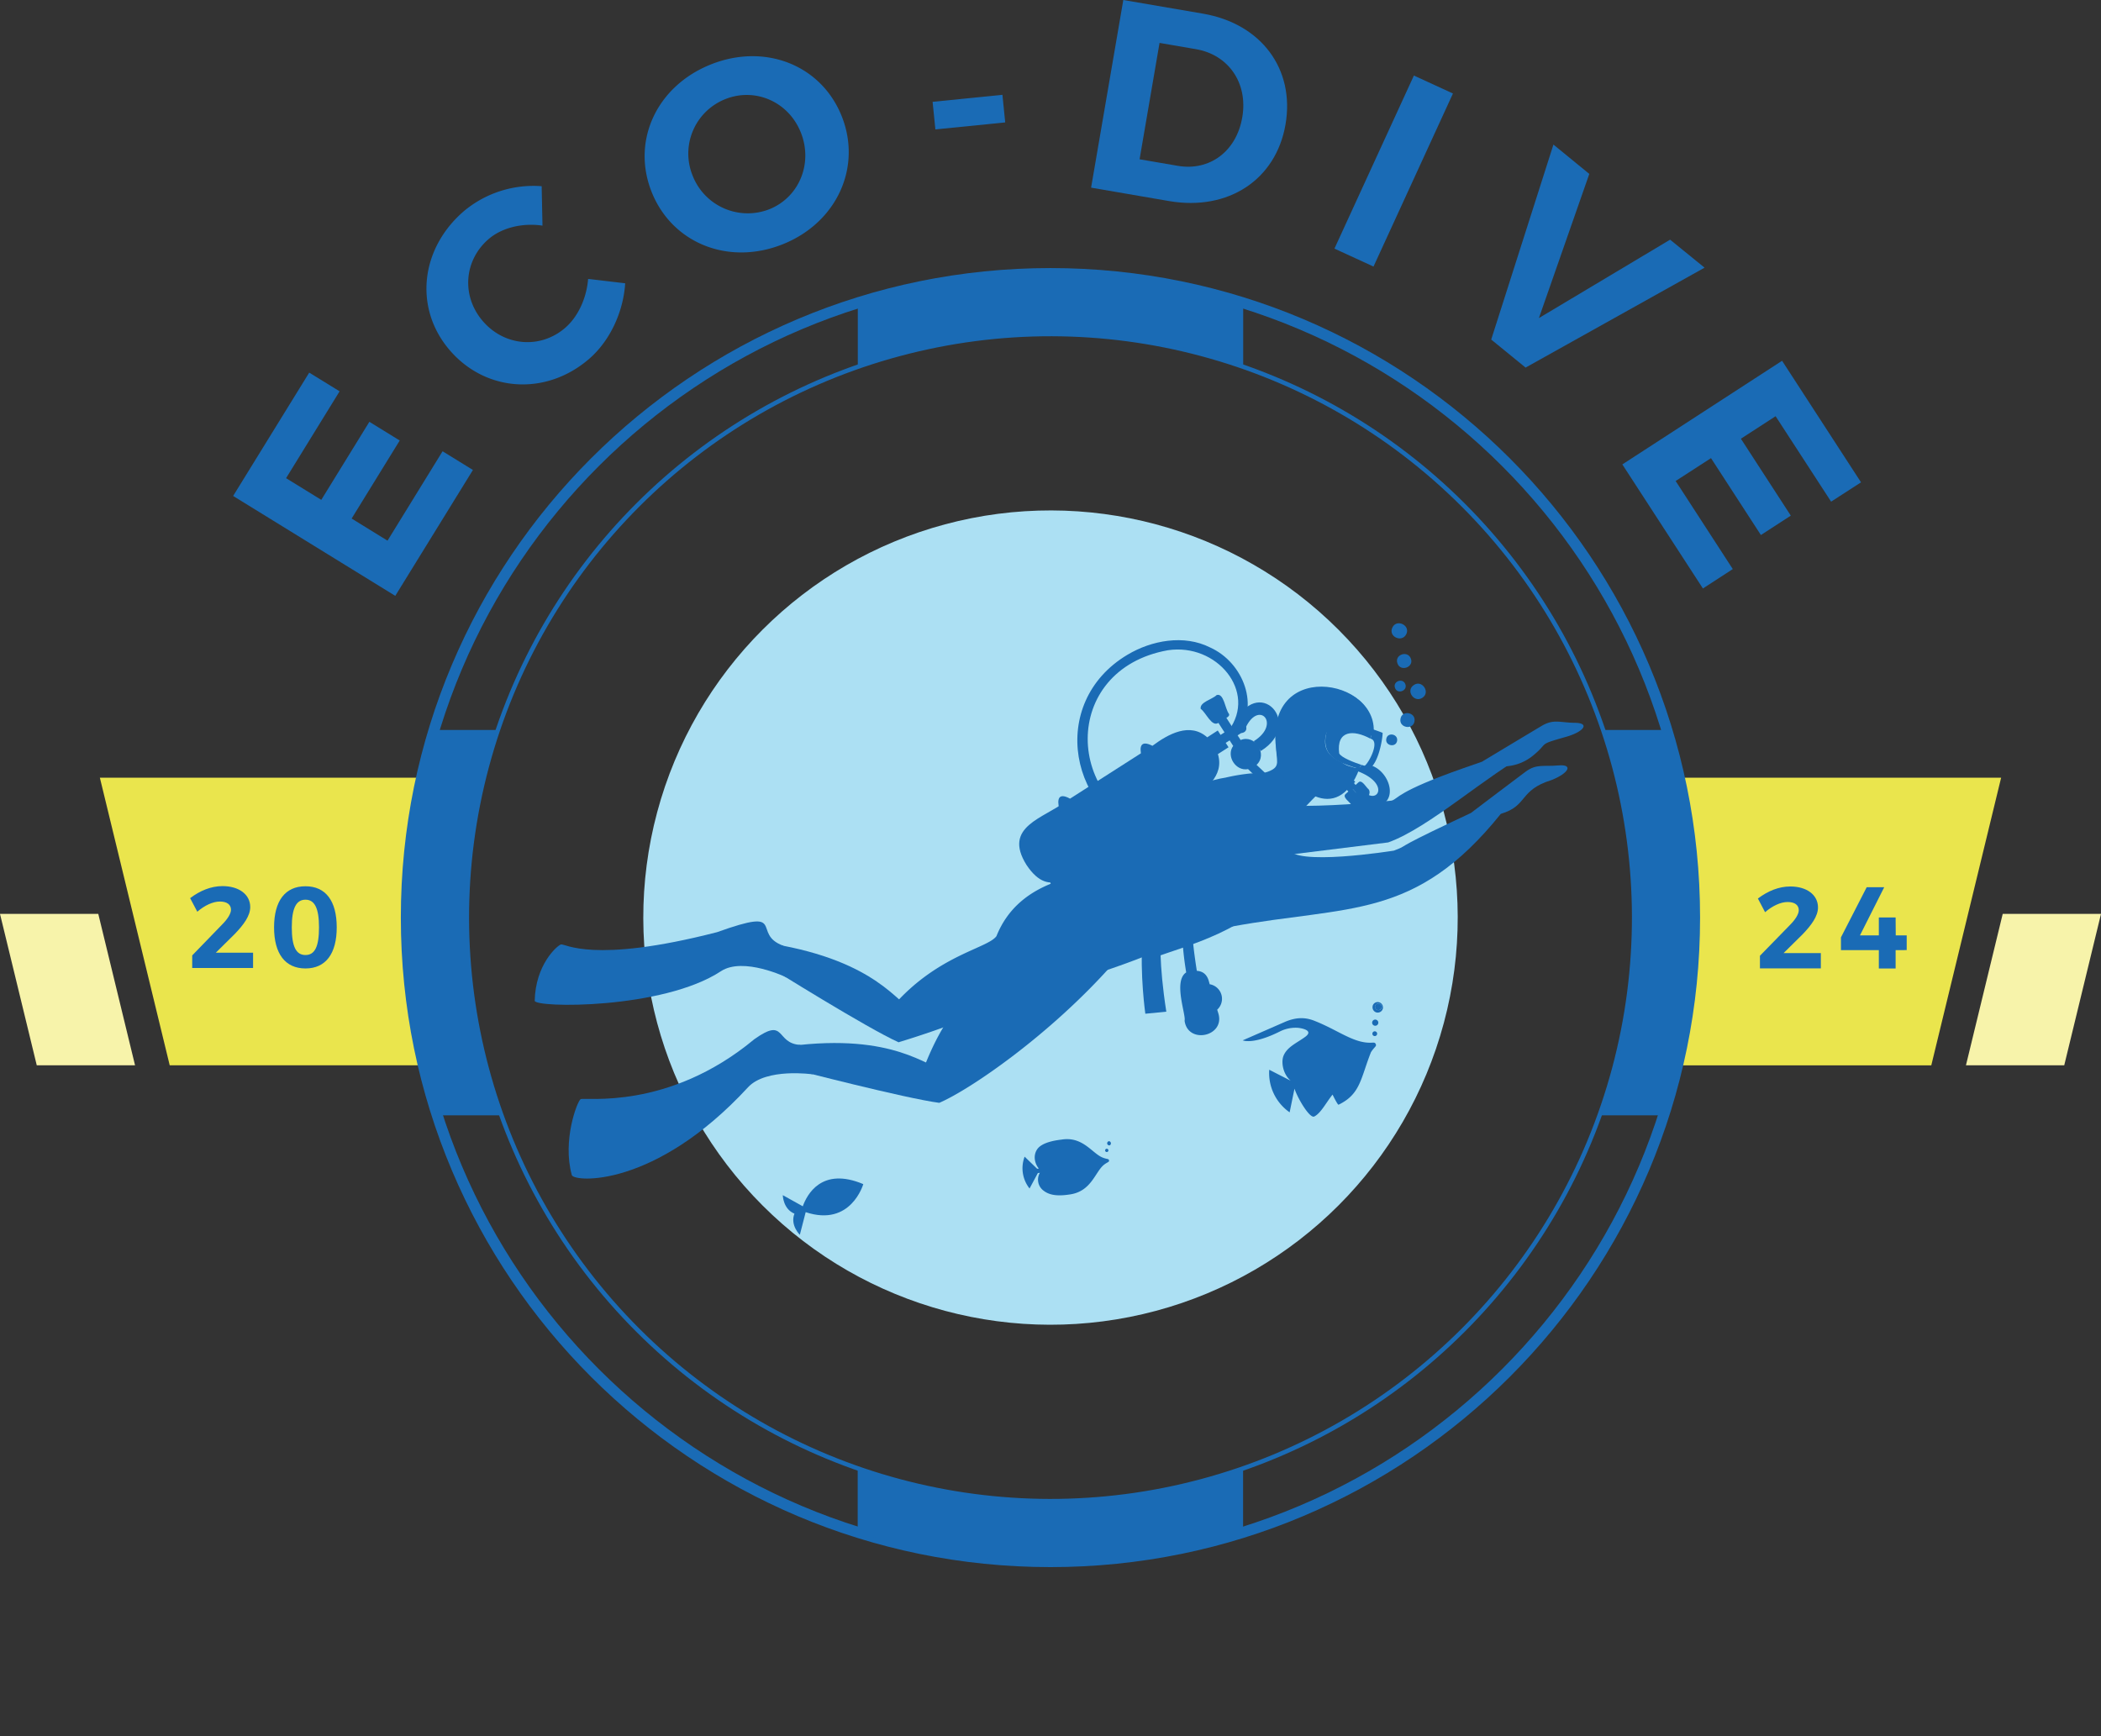 <svg xmlns="http://www.w3.org/2000/svg" xmlns:xlink="http://www.w3.org/1999/xlink" viewBox="0 0 958.94 792.51"><rect x="0" y="0" width="958.94" height="792.51" fill="#333333" stroke="none"/><defs><style>.cls-1,.cls-3,.cls-6{fill:none;}.cls-2{fill:#eae54d;}.cls-3,.cls-6{stroke:#1a6bb5;stroke-miterlimit:10;}.cls-3{stroke-width:5px;}.cls-4{clip-path:url(#clip-path);}.cls-5{fill:#1a6bb5;}.cls-6{stroke-width:2px;}.cls-7{fill:#ace0f3;}.cls-8{fill:#f7f3aa;}</style><clipPath id="clip-path"><path class="cls-1" d="M773.45,418.87c0,162.37-131.62,294-294,294s-294-131.62-294-294,131.62-294,294-294S773.45,256.51,773.45,418.87Z"/></clipPath></defs><g id="Layer_2" data-name="Layer 2"><g id="Layer_2-2" data-name="Layer 2"><g id="PA1"><path class="cls-2" d="M213.1,418.87A267,267,0,0,1,220.83,355H45.58L77.46,486.3H221.72A266.73,266.73,0,0,1,213.1,418.87Z"/><path class="cls-2" d="M738.11,355a268,268,0,0,1-.89,131.32H881.48L913.36,355Z"/><path class="cls-3" d="M773.45,418.87c0,162.37-131.62,294-294,294s-294-131.62-294-294,131.62-294,294-294S773.45,256.51,773.45,418.87Z"/><g class="cls-4"><path class="cls-5" d="M479.47,152.5a265.94,265.94,0,0,1,87.95,14.88V49.83H391.52V167.38A265.94,265.94,0,0,1,479.47,152.5Z"/><path class="cls-5" d="M479.47,685.24a265.94,265.94,0,0,1-88-14.88V792.51h175.9V670.36A265.94,265.94,0,0,1,479.47,685.24Z"/><path class="cls-5" d="M731.77,333.22a267.56,267.56,0,0,1-1.62,175.9H850.81V333.22Z"/><path class="cls-5" d="M213.1,418.87a266.12,266.12,0,0,1,14.07-85.65h-119v175.9H228.79A265.82,265.82,0,0,1,213.1,418.87Z"/><circle class="cls-6" cx="479.47" cy="418.87" r="266.37" transform="translate(-155.75 461.72) rotate(-45)"/></g><circle class="cls-7" cx="479.47" cy="418.87" r="185.86" transform="translate(-155.75 461.72) rotate(-45)"/><polygon class="cls-8" points="914.08 417.19 897.3 486.3 942.16 486.3 958.94 417.19 914.08 417.19"/><polygon class="cls-8" points="44.86 417.19 61.64 486.3 16.78 486.3 0 417.19 44.86 417.19"/><path class="cls-5" d="M628.44,458.25a1.54,1.54,0,0,1,1.17-.07,1.55,1.55,0,0,1,.87.78,1.53,1.53,0,0,1-.72,2,1.46,1.46,0,0,1-1.16.06,1.52,1.52,0,0,1-.16-2.81Z"/><path class="cls-5" d="M592.57,469.2a15.94,15.94,0,0,0-8.37,1.64c-12.4,6.22-17,4.07-17,4.07l19.15-8.37c5.52-2.41,9.83-2.11,13.83-.45h0c9.48,3.74,16.35,9.11,23.48,9.82,3,.31,3.71-.42,4.24.66h0c.52,1.09-.47,1.15-2.15,3.72-4.77,12-4.72,19.13-14.8,24-.27.13-1.46-2-2.74-4.61-2.83,3.44-5.36,8.57-8.38,10-2,.94-7.38-7.92-9-12.71l-2.21,10.8a21.84,21.84,0,0,1-9.31-19.44l9.76,5c-3.68-3.24-4.28-8.56-3.33-11.15,1.58-4.28,6.24-6.08,10-8.88C600.24,470,592.58,469.21,592.57,469.2Z"/><path class="cls-5" d="M627.07,465.57a1.42,1.42,0,0,1,1.89.67,1.41,1.41,0,1,1-1.89-.67Z"/><path class="cls-5" d="M627,470.89a1.09,1.09,0,1,1-.51,1.46A1.1,1.1,0,0,1,627,470.89Z"/><path class="cls-5" d="M626.47,459.52a2.44,2.44,0,0,0,.22,1.36,2.4,2.4,0,0,0,1.36,1.23h0a2.18,2.18,0,0,0,.44.11,2.58,2.58,0,0,0,.62,0,3.53,3.53,0,0,0,.54-.13l.21-.09a2.43,2.43,0,0,0,.83-.65.36.36,0,0,0,.07-.1,1.27,1.27,0,0,0,.13-.19l.06-.1c0-.11.1-.22.14-.33a.83.83,0,0,0,.06-.21,2.37,2.37,0,0,0,0-1.06l-.06-.23a1.89,1.89,0,0,0-.13-.33,2.4,2.4,0,0,0-3.2-1.13l-.21.11a2.38,2.38,0,0,0-1,1.26A1.91,1.91,0,0,0,626.47,459.52Zm1.19-.4a1.54,1.54,0,0,1,2-.94,1.55,1.55,0,0,1,.87.78,1.53,1.53,0,0,1-.72,2,1.46,1.46,0,0,1-1.16.06A1.52,1.52,0,0,1,627.66,459.12Z"/><path class="cls-5" d="M469.91,542.54A14.91,14.91,0,0,1,467.66,528l5.72,5.54.76-.12c-1.54-1.74-2.88-5.48-.82-8.68,2.39-3.71,10.12-4.36,11.35-4.55,9.67-1.49,13.89,6.44,18.69,8.27,2.06.79,2.68.43,2.82,1.25h0c.12.82-.58.67-2.31,2-4,3.19-5.67,12-15.33,13.51-4.12.63-9,1-12.43-1.85a6.24,6.24,0,0,1-1.5-8l-.92.14Z"/><path class="cls-5" d="M506.15,520.94a1,1,0,0,1,.3,1.91,1,1,0,0,1-1.11-.81A1,1,0,0,1,506.15,520.94Z"/><path class="cls-5" d="M504.41,525.25a.76.76,0,0,1,.62-.85.75.75,0,1,1-.62.85Z"/><path class="cls-5" d="M357.28,545.58l9.13,5.08c1.85-5.19,8.55-18.17,27.61-10.12,0,0-5.62,19.67-26.29,12.8l-2.67,10.35s-4.52-4.41-2.46-9.67C357.37,551.89,357.28,545.58,357.28,545.58Z"/><path class="cls-5" d="M639.21,328.11c-.81,4.14,5.71,5.32,6.4,1.15S639.89,324,639.21,328.11Z"/><path class="cls-5" d="M632.73,337.3c-.62,3.19,4.41,4.1,4.94.89S633.26,334.09,632.73,337.3Z"/><path class="cls-5" d="M645.25,312.75c3.7-2.67,7.79,3.22,4,5.76S641.46,315.3,645.25,312.75Z"/><path class="cls-5" d="M637.82,302.81c1.34,4,7.59,1.82,6.14-2.14S636.37,298.85,637.82,302.81Z"/><path class="cls-5" d="M636.71,314c1,3.09,5.85,1.4,4.73-1.66S635.59,311,636.71,314Z"/><path class="cls-5" d="M635.52,286.46c1.91-4.13,8.37-1,6.33,3.05S633.48,290.55,635.52,286.46Z"/><path class="cls-5" d="M562.49,355.59c34.33-5.42,12.17-5.09,23.72-29.72,3.92,6.27,11.58,12.33,16.65,14.74-1.6,8.4-3,15.58,8.21,20.1-3.38,4.27-8.34.5-8.34.5C560.24,403.23,563.73,424.38,562.49,355.59Z"/><path class="cls-5" d="M588.9,321.78c9.16-15.77,41.56-6,36.93,14-14.4-7.6-19.67-5.6-21.64-.87C600.74,333.29,593.46,329.22,588.9,321.78Z"/><path class="cls-5" d="M499.77,381.32c6.81,13.78,24.51,27.28,45.24,27.6,3.74,0-7-18.54-3.76-18.86,7.86-.77,10.25-16.59,35.15-.36-8.49,6.21-19.43,21.32-26.2,26.4a202.81,202.81,0,0,1-42.62,24.32s-37.59-37.6-26.92-45.34C484.15,392.55,495,384.19,499.77,381.32Z"/><path class="cls-5" d="M570.67,353.08a90.55,90.55,0,0,1,11.32.27s5.62-3.13,12.81,9.57c-7.33-2.8-8.81,2.22-8.81,2.22a12.71,12.71,0,0,0-3.15,1.53c-1.18-2.6-10.22-1-11.36-2.81C569.87,361.34,572.63,354.92,570.67,353.08Z"/><path class="cls-5" d="M590.69,374.08a6.87,6.87,0,0,0-.76.69C590.65,373.7,590.83,373.65,590.69,374.08Z"/><path class="cls-5" d="M572.41,372a5.46,5.46,0,0,0,.56,0,17.61,17.61,0,0,1,1.51,8.72A16.84,16.84,0,0,1,572.41,372Z"/><path class="cls-5" d="M565.24,392.12c4.73,1.81,9.61,3.83,13.6,5.76a24.45,24.45,0,0,1-5.61,3.89c-4.6-2.88-8.68-5.63-11.94-8A33.76,33.76,0,0,0,565.24,392.12Z"/><path class="cls-5" d="M507.68,378.22c10,11.06,32.64,23.45,50.93,16.39,2,1.49-17.69-10.77-15.14-9.05,1.49,1,22.86,17.9,24.9,19.19-25.76,6.66-54.19-1.11-66.27-23.17Z"/><path class="cls-5" d="M581.2,372.39a103.18,103.18,0,0,0-12.93-8.33,55.28,55.28,0,0,0-8.68-9.14,86.17,86.17,0,0,1,11.08-1.84c4.62,3,11.27,14.57,12.83,21.19C582.75,373.64,582,373,581.2,372.39Z"/><path class="cls-5" d="M584.12,389.05a18.45,18.45,0,0,1-3,6.34c-4-1.93-8.2-3.74-12.32-5.37,7.82-5.28,6.71-14.92,2.24-21.91a95.58,95.58,0,0,1,13.47,10.39A25.34,25.34,0,0,1,584.12,389.05Z"/><path class="cls-5" d="M554.41,388.25c2.39.79,5.2,1.77,8.15,2.86-1,.42-2.1.82-3.27,1.18A53.34,53.34,0,0,1,554.41,388.25Z"/><path class="cls-5" d="M550.3,369.51c-1.86.26,3.24,3.62,1.73,4.5s1.31.59.17,2.16c-1,1.36,9.9-.53,9.57.93s-.9-2-.64-.63c1.08,3.55-10.6,5.06-12.61,8.91.9.87,8.52,8,10.09,9.23-1.74.44-6,16.32-8,16.65-.66.11-36.72,3.23-37.39,3.29-11.19,1.1-2.29-7.25-9-11.62-7.33-4.79-12.39-15.74-4.43-21.61,19.51-11.93,45.72-24.32,59.82-26.4.33.18,22.1.84,28.58,7.67C581.22,359.58,552.77,369.17,550.3,369.51Z"/><rect class="cls-5" x="612.59" y="357.39" width="6.16" height="1.8" transform="translate(-80.67 508.43) rotate(-42.36)"/><path class="cls-5" d="M614.17,362.45c-1.67,1.4,1.92,3.73,2.53,4.77,1.1,1.41,3.68.72,5.95-1.3l-5.58-6.12Z"/><path class="cls-5" d="M619.08,358.71l-3.31,3-3.2-3.5c1.6-1.3,2.75-2.31,3.4-2.94Z"/><path class="cls-5" d="M620,357.16c1.55-1.53,3.54,2.25,4.51,3,1.31,1.22.38,3.73-1.83,5.8l-5.58-6.12Z"/><path class="cls-5" d="M607.5,341c-2.32-.2-3.09-2.27-1.63-5,1-1.66,3.78-.8,3.22-.37C607.49,336.84,607.5,341,607.5,341Z"/><path class="cls-5" d="M624.4,368.31c15,1.07,11-15.77,1.36-18.93L616.5,351c19.81,5.68,11.93,17.91,5.21,9.37l-4.69,2.4A10.4,10.4,0,0,0,624.4,368.31Z"/><path class="cls-5" d="M588.9,321.78c-7.65,5.5,4.08,17.6,6.37,20.53.46.12,9.57-10.57,9.58-10.95S588.9,321.78,588.9,321.78Z"/><path class="cls-5" d="M523.3,378.65c1-.16,50.68-21.89,51.34-21.93,47.15,19.89-13,46-45.77,38.88-3,3.11-5.65,7.73-28.51,21.74-6.88,4.22-15.57,14.14-18.13,16.25l-4.69-10.37C487.21,411.55,513.34,382.57,523.3,378.65Z"/><path class="cls-5" d="M528.58,395.65c-11.74,22.64-48.19,26.54-46.7,46.85-.58,1.9-4,6.93-4,9.55,1.5,7.74-6.31,4.45-3.33-3.11,1.5-3.84,0-4.29-1.26-2.28-3.6,5.59-7.16,11.81-9.11,13.69-1.24,1.19-3.53-.94-2.78-2.24,11.21-17.47,5.5-11.31-4.21.21-1.4.45-3.46-1.05-2.81-2.6.56-.74,3-3.73,3.77-4.7,4.43-4.92,8.08-9.55,3.51-6.12-2.35,1.4-12.56,12.24-11.57,4.71,0,0,.55-.65,6.54-5.56,3.23-2.65,4.85-3.33,4.44-4.11s-3.06,1.07-3.67,1.38c-3.57,1.86-7.52,2.63-8.71,1.31,0,0,1.75-1.83,9.5-6.19,6.93-3.9,7.87-9.35,13.66-10.05,1.64-.2,25.08-25.55,25.08-25.55C499.61,397.73,529.3,394.49,528.58,395.65Z"/><path class="cls-5" d="M461.12,434.82a1.79,1.79,0,0,1,2.47.57h0a1.79,1.79,0,0,1-.57,2.47l-12,7.5a1.79,1.79,0,0,1-2.46-.58h0a1.79,1.79,0,0,1,.57-2.47Z"/><path class="cls-5" d="M469.22,446.27a1.8,1.8,0,0,1,2.49-.5h0a1.79,1.79,0,0,1,.5,2.48l-7.81,11.84a1.81,1.81,0,0,1-2.49.51h0a1.8,1.8,0,0,1-.5-2.49Z"/><path class="cls-5" d="M461.36,440.6a1.78,1.78,0,0,1,2.51.29h0a1.79,1.79,0,0,1-.28,2.52l-11.09,8.84A1.79,1.79,0,0,1,450,452h0a1.8,1.8,0,0,1,.29-2.52Z"/><path class="cls-5" d="M463.69,445a1.85,1.85,0,0,1,2.62-.09h0a1.86,1.86,0,0,1,.27,2.61l-9.3,10.71a1.86,1.86,0,0,1-2.62.09h0a1.86,1.86,0,0,1-.27-2.61Z"/><path class="cls-5" d="M421,489.27c13.05-35.18,27.6-37.72,29.89-44.35,1.36-22.61,27.65-36.13,39.75-41.31l16.95,36.81c-28.18,31.75-64.42,56.76-78.85,63,0,0-2.28-3.33-2.72-3.06l-6.21-9.55A3.56,3.56,0,0,0,421,489.27Z"/><path class="cls-5" d="M360.41,477.54c48.23-6.23,62.9,10.16,70,10.32l-1.68,15.58c-15.38-2-66-15.13-66-15.13C358.1,484.14,358.09,477.84,360.41,477.54Z"/><path class="cls-5" d="M365.32,477c-11.58-.67-6.4-13-21-2.63-39.53,32.84-77.77,26.33-79.33,27.4s-8.39,18.82-4,34.65c.88,3.18,37.78,6.15,80.41-40.07,8.29-9,29.5-5.93,29.5-5.93Z"/><path class="cls-5" d="M407.3,459.58c20.5-23.7,43.39-26.56,47.5-32.24,10.74-26.83,40.89-28.55,58.41-31l.34,31.45c-44.06,29.38-88.81,43.54-103.45,48l-4.39-15A4,4,0,0,0,407.3,459.58Z"/><path class="cls-5" d="M352.68,430.86c48,8,57.3,27.89,64.05,30.08l-6.63,14.83c-14.15-6.32-58.29-33.92-58.29-33.92C348.57,436.51,350.37,430.48,352.68,430.86Z"/><path class="cls-5" d="M357.54,431.73c-15.06-5.45,2.64-18-30.27-6.2-57.18,14.7-69.47,5-71.27,5.61s-11.59,9.25-11.95,25.68c-.07,3.3,58.39,4.05,85-13.47,10.22-6.72,29.95,2.84,29.95,2.84Z"/><path class="cls-5" d="M589.75,378c-13.34,51.75-97.55,67.05-126.09,78.47Z"/><path class="cls-5" d="M618.78,330.27l5.29,1.78c-1.93-2.44-4.9-3.06-8.36-2.53A13.51,13.51,0,0,1,618.78,330.27Z"/><path class="cls-5" d="M612.14,347.84c-6-2.75-9.18-6.78-6.22-14.77-10,5.17-19.95,14-20.26,14.71,3.37,11,24.53,30.06,34.76,3.25C615.71,349.61,615.1,349.92,612.14,347.84Z"/><path class="cls-5" d="M607.2,332.13a2.54,2.54,0,0,0-1.28.94,33.37,33.37,0,0,1,9.79-3.55C611.13,329,608.73,331.63,607.2,332.13Z"/><path class="cls-5" d="M631,334.53c-.46-.27-3.81-1.43-6.88-2.48.91,1.48,2.24,2.84,1.38,5.13,4.56,1.07-.72,11.08-2.6,12.36a9.54,9.54,0,0,1-1.57-.43c-.28.64-.57,1.28-.86,1.92C629.1,355.62,631.47,333.9,631,334.53Z"/><path class="cls-5" d="M611.23,343.9c-1.36-10.62,6.57-10.89,14.22-6.72.86-2.28-.48-3.66-1.38-5.13-7.77-3.23-12.31-3.23-18.55,1.79-3.06,11.89,5.8,14.32,14.9,17.19.29-.64.58-1.28.86-1.92C618.31,348.16,612.11,345.83,611.23,343.9Z"/><path class="cls-5" d="M500.36,391.77c-10.88,6.12-20.67,19.78-31.82,3.1-11.11-17.68,8.08-21.28,18.08-29.19.52,3.5,6.33,3.52,9.64,8.68S497.4,389.84,500.36,391.77Z"/><path class="cls-5" d="M488.39,364.58l34.87-22.32c.52,3.49,7.46,5.64,10.78,10.8s5,10.32,7.91,12.25l-37.61,24.14c.48,11.53-11.38-1.32-15.22-7.78C485.68,377.24,477.75,358.73,488.39,364.58Z"/><path class="cls-5" d="M566.15,340.31c-5.14,3.19,0,11.18,5,7.84C576.31,345,571.19,337,566.15,340.31Zm3.28,1.25-.35-.07.25-1.16.35.07Zm1.66,1.32-.19-.29,1-.65.19.3ZM570,346.66l.3-.19.64,1-.3.19Zm-2.11.24.34.07-.25,1.16-.34-.07Zm-1.66-1.32.19.29-1,.65-.19-.3Zm1.91-2.16a1,1,0,0,1,1.47.84l3,.64-.08.35-2.94-.65C568.85,346.1,566.78,344.36,568.15,343.42Zm-3.32-.21,1.16.26-.07.34-1.16-.25Zm1.84-2.41.65,1-.3.19-.64-1Z"/><path class="cls-5" d="M555.32,317.28c-2,2-7.86,3.23-7.3,6.31,2.41,1.6,5,8.42,8.09,6.4l2.78,4.33-1.79,1.15-1.29-2L551,336.58c-7.9-7-17.79-1.5-25,3.87-10.68-5.42-2.87,12.11.73,17.08,2.89,5.14,15.61,19.8,15.22,7.78,7.88-4.28,17-11,13.93-21.07l4.85-3.12-1.29-2,1.79-1.14,1.62,2.52c-3.34,4.63,1.2,11.69,6.79,10.59l12.42,12,5.56-.69-14.1-13.24c5.24-4.88-.66-14.07-7.27-11.35l-.09-.13h0l-1.29-2,1.57-1c5.4-.65.5-8.28-2.34-3.64l-1.57,1-2.78-4.34c.8-.42,1.61-1.12,1.13-1.89C559.18,323.65,558.62,316.25,555.32,317.28Zm10.4,22.37c5.89-3.9,11.88,5.43,5.88,9.16C565.71,352.71,559.72,343.38,565.72,339.65Z"/><path class="cls-5" d="M527.55,384.12l3.7-3.59c-46.06-12.9-47.32-74.86,1.74-83.69,22.43-3.42,40.89,19,27.82,36.57l3.41,2.66c11.23-13.48,3.26-33.69-11.9-40.51-11.89-6-26.68-3.28-37.79,3.37C478,320.75,487.54,372.92,527.55,384.12Z"/><path class="cls-5" d="M575.46,342.81c20.25-12.46-1.62-35.91-12.54-11.54l5.1,2.07c6-14.69,17.17-3,4.23,5Z"/><path class="cls-5" d="M562.52,344.83c.66,8,13.19,6.76,12.29-1.2C574.14,335.64,561.62,336.87,562.52,344.83Z"/><path class="cls-5" d="M626.77,336.15c4.46-27-52.77-36.63-43.73,9.23C590.85,374.32,586.43,320.34,626.77,336.15Z"/><path class="cls-5" d="M551.77,448c.12.45.25.91.38,1.37l0-.07a6.74,6.74,0,0,1,3.4,11.62c.26.84.37,1.18.55,1.74h0c3.1,10.55-14,14.18-15.43,3.27.74-2.57-5.21-17.82.6-21.94C545.83,442.51,550.32,442.59,551.77,448Z"/><path class="cls-5" d="M546.77,403.58a11.65,11.65,0,0,1,2.84-1.6l1.69,4.11c-8.58,4.67-8.53,15.05-4.85,38.34l-4.92.21C537.7,422,539.75,408.91,546.77,403.58Z"/><path class="cls-5" d="M529.78,427.9s-1,11.14,2.55,33.92l-9.58.94s-2.57-18.33-1.26-34.05C522.39,418,525.92,419.13,529.78,427.9Z"/><path class="cls-5" d="M555,394.51c-.62-6.26,31.67-35.89,31.67-35.89.45,1.42,2.34,38.28-1.29,43.84-13.13,22.26-46,29.74-57.84,34.46C521.56,435.25,555.64,400.76,555,394.51Z"/><path class="cls-5" d="M711.29,349.41c-6.93.61-10-.82-15,2.88s-24.91,18.81-24.91,18.81L663.12,375c-29,13.67-19.37,10.43-26.92,13.3,0,0-46.62,7.51-48.28-1.17s-21.14-13.79-23.31-13.73-29.31,17.4-29.31,17.4L562,423c53.87-9.89,83.8-2.74,123-51.48,12.52-3.71,8.16-10.78,23.12-15.43C716,353,718.23,348.79,711.29,349.41Z"/><path class="cls-5" d="M676.49,347.67s21.82-13.14,27.22-16.34,8.24-1.45,15.15-1.37,4.1,4.07-4.06,6.39c-13.46,3.83-7.54,2.39-15,8.48A21.61,21.61,0,0,1,676.49,347.67Z"/><path class="cls-5" d="M690.37,342.85c-3.46,1.21-15.11,5.23-22.57,7.86-30.54,10.76-29.47,13.81-32.6,14.76,0,0-64.78,7.24-71.9-3.34-4.38-6.51,30.31-7.49,28.16-7.22s-22.25,12.59-22.25,12.59l14.18,23.28,50.21-6.22c18.92-6.79,44.82-30.7,65.54-41.71Z"/><path class="cls-5" d="M105.43,415.3c0-2.38-1.85-3.76-5.07-3.76s-7,1.8-10.31,4.65L86.78,410c4.54-3.44,9.56-5.5,14.79-5.5,7.4,0,12.64,3.75,12.64,9.57,0,4-3,8.08-7.09,12.31l-8.61,8.51h17v7H87.73v-5.76L101.42,422C103.79,419.63,105.43,417.09,105.43,415.3Z"/><path class="cls-5" d="M153.69,423.33c0,12.1-5.08,18.76-14.27,18.76s-14.33-6.66-14.33-18.76,5.08-18.76,14.33-18.76S153.69,411.28,153.69,423.33Zm-20.51,0c0,8.77,1.95,12.63,6.24,12.63s6.18-3.86,6.18-12.63-2-12.63-6.18-12.63S133.18,414.5,133.18,423.33Z"/><path class="cls-5" d="M821,415.51c0-2.38-1.85-3.75-5.08-3.75s-7,1.79-10.3,4.65l-3.28-6.24c4.55-3.44,9.57-5.5,14.8-5.5,7.4,0,12.63,3.76,12.63,9.57,0,4-3,8.09-7.08,12.32l-8.62,8.51h17v7h-27.8v-5.77L817,422.22C819.38,419.84,821,417.31,821,415.51Z"/><path class="cls-5" d="M860,405,848.92,427h8.62v-8.19h7.66l.06,8.19h5v6.71H865.2v8.41h-7.66v-8.41H840.25v-5.81L852,405Z"/><path class="cls-5" d="M141.13,170.1,155,178.63l-24.43,39.65,16.07,9.9,21.95-35.63,13.85,8.54-21.95,35.62,16.38,10.1L202,206l13.85,8.54L180.41,272l-74-45.6Z"/><path class="cls-5" d="M223.08,109.08c-11.32,9.69-12.59,26-2.74,37.48s26.21,12.87,37.53,3.18c5.95-5.08,9.87-13.67,10.56-22.42l16.92,2c-.84,13.14-7,26.4-16.6,34.63-19.72,16.88-47.14,15-63.53-4.14s-13.39-46.39,6.61-63.51A49.47,49.47,0,0,1,247.23,85l.37,18C238.63,101.66,229.21,103.84,223.08,109.08Z"/><path class="cls-5" d="M384.19,53.08c9.28,23.3-2.28,48.62-27,58.45s-50.45-.49-59.77-23.91,2.38-48.39,27.06-58.22S374.87,29.66,384.19,53.08Zm-68.06,27.1a27,27,0,0,0,35,15.34c13.5-5.37,20.05-20.81,14.4-35s-20.93-20.67-34.43-15.29A26.73,26.73,0,0,0,316.13,80.18Z"/><path class="cls-5" d="M457.53,43.28l1.27,12.6-31.87,3.2-1.27-12.6Z"/><path class="cls-5" d="M586.74,56.79c-4.33,25.21-26.08,39.62-53.12,35L498,85.66,512.7,0l36.35,6.23C575.61,10.79,591.08,31.46,586.74,56.79ZM567,53.54c2.71-15.79-6.43-28.57-21.12-31.09l-16.64-2.86-9.11,53.12,17.5,3C552,78.16,564.33,69.2,567,53.54Z"/><path class="cls-5" d="M663.16,42.68l-36.26,79-17.83-8.19,36.26-79Z"/><path class="cls-5" d="M725.39,79.39l-23,65.81,59.88-35.79L778,122.19,696.31,167.8,680.62,155l28.4-89Z"/><path class="cls-5" d="M849.41,220.18,835.76,229,810.42,190l-15.84,10.27,22.78,35.11-13.65,8.85-22.77-35.1L764.8,219.57l26.08,40.21-13.64,8.85L740.47,212l72.91-47.31Z"/></g></g></g></svg>